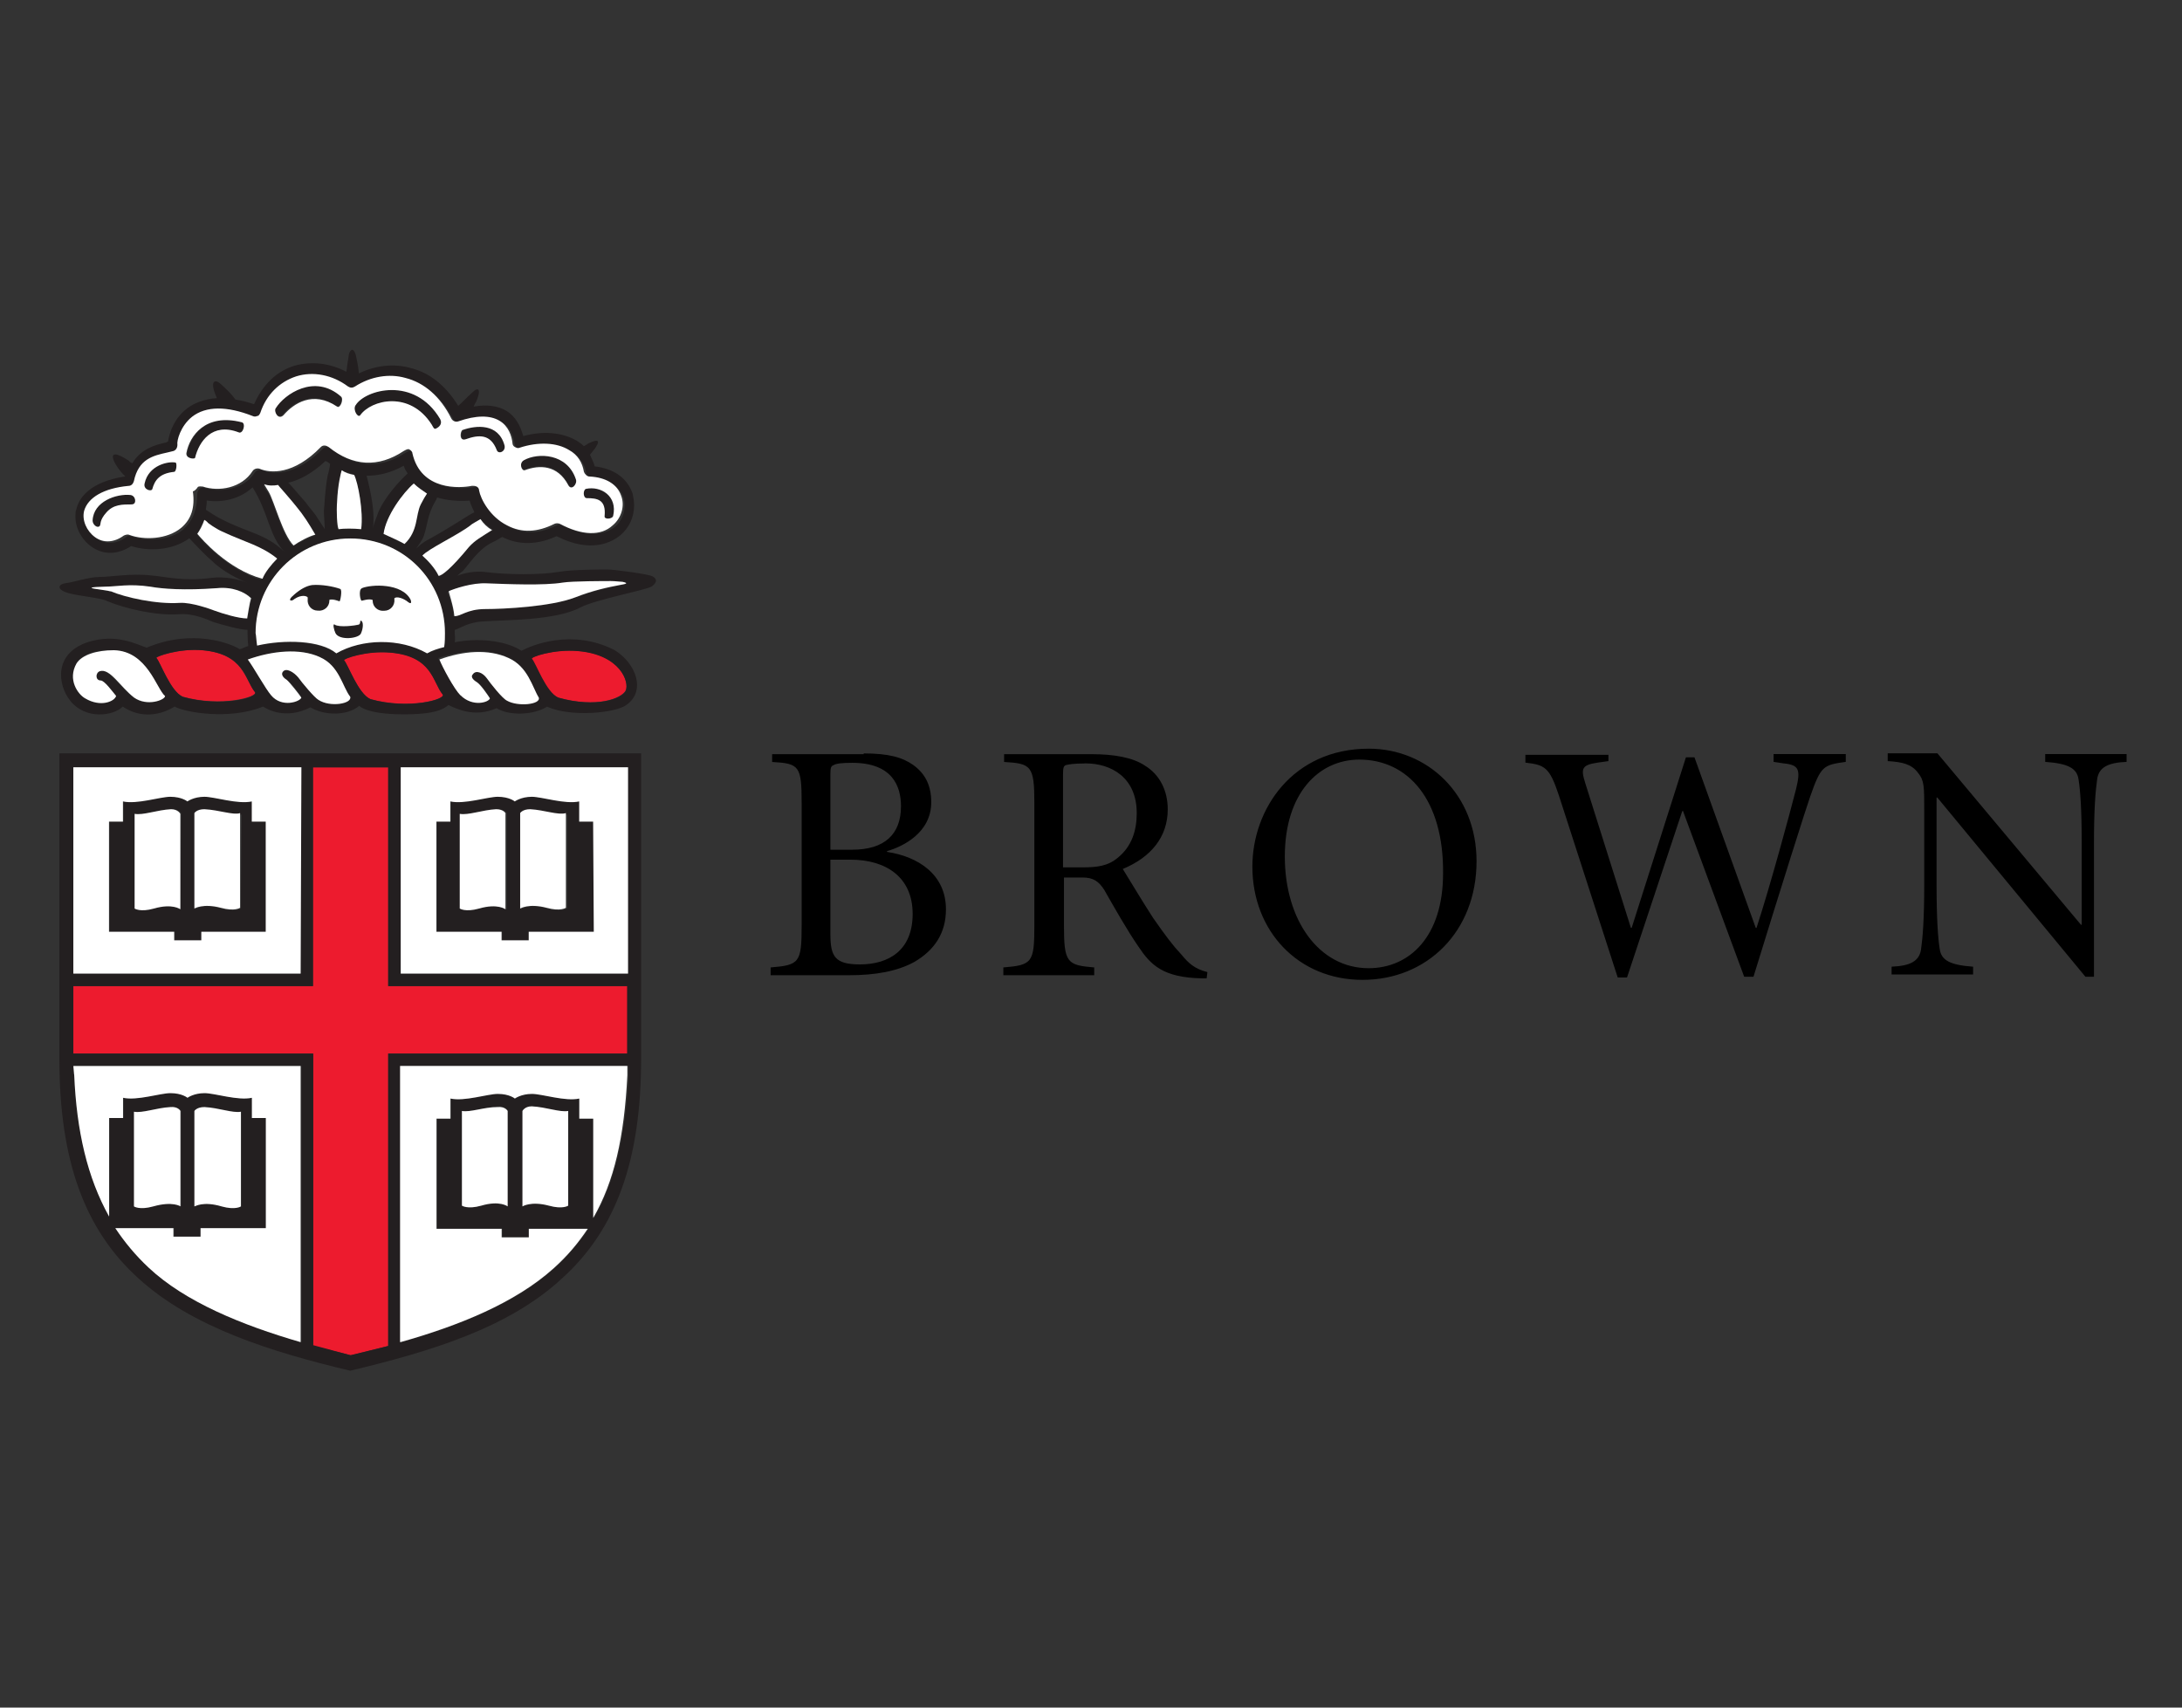 <?xml version="1.0" encoding="UTF-8"?>
<svg xmlns="http://www.w3.org/2000/svg" id="Layer_1" viewBox="0 0 230 180">
  <rect x="0" y="0" width="230" height="180" fill="#333333" stroke="none"/>
  <defs>
    <style>.cls-1{fill:#fff;}.cls-2{fill:#ed1b2e;}.cls-3{fill:#231f20;}</style>
  </defs>
  <path d="M155.64,90.78c0,7.44-5.24,12.51-12.02,12.51s-11.61-5.15-11.61-11.94c0-6.05,4.25-12.43,12.27-12.43,6.21,0,11.36,4.83,11.36,11.86Zm-40.31,12.02h-9.57v-.82c3.03-.25,3.27-.49,3.27-4.41v-12.92c0-3.92-.33-4.17-3.19-4.33v-.82h9.24c2.29,0,4.33,.33,5.64,1.23,1.47,.9,2.37,2.54,2.37,4.58,0,2.95-1.8,5.07-4.74,6.29,.66,1.06,2.13,3.52,3.19,5.15,1.31,1.88,2.04,2.86,3.03,3.92,.74,.9,1.39,1.47,2.7,1.8l-.08,.66h-.49c-4.09-.08-5.4-1.39-6.7-3.35-1.14-1.63-2.62-4.25-3.6-5.97-.58-.9-1.14-1.31-2.29-1.31h-1.96v5.07c0,3.92,.33,4.17,3.19,4.41v.81h0Zm56.17,.24h-.98l-6.21-19.22c-.98-2.95-1.47-3.19-3.52-3.43v-.82h8.75v.66l-1.14,.16c-1.63,.25-1.8,.58-1.31,2.13l4.82,15.29h.08l5.72-17.98h.9l6.46,17.98h.08c1.47-4.5,3.52-12.1,4.17-14.64,.49-2.04,.33-2.54-1.31-2.7l-1.06-.16v-.82h7.61v.82c-2.37,.33-2.62,.41-3.76,3.68-.33,.9-2.95,9.16-5.97,18.97h-.98l-6.46-17.5-.08,.08-5.81,17.5Zm36.47-.32h-8.58v-.82c1.96-.08,2.95-.58,3.11-1.88,.16-1.14,.33-3.03,.33-6.79v-7.77c0-2.62,0-3.19-.66-4-.66-.9-1.63-1.14-3.19-1.23v-.82h5.24l15.13,18.07h.08v-8.5c0-3.76-.16-5.72-.33-6.79-.16-1.23-1.14-1.71-3.52-1.88v-.82h8.58v.82c-1.96,.08-2.95,.57-3.11,1.88-.16,1.14-.33,3.03-.33,6.79v13.98h-.9l-15.61-18.89h-.08v9.16c0,3.76,.16,5.72,.33,6.79,.16,1.23,1.14,1.71,3.52,1.88v.81Zm-118.48,.08h-8.26v-.82c3.03-.25,3.27-.49,3.27-4.41v-12.92c0-3.92-.25-4.17-3.11-4.33v-.82h9.65v-.08c2.62,0,4.09,.41,5.24,1.23,1.23,.9,1.88,2.12,1.88,3.92,0,3.19-2.95,4.66-4.66,5.15v.08c3.27,.49,6.21,2.37,6.21,6.05,0,2.54-1.23,4.33-3.35,5.56-1.8,.98-4.09,1.39-6.87,1.39h0Zm53.79-22.73c-4.25,0-7.85,3.52-7.85,10.22s3.6,11.77,8.83,11.77c4.33,0,7.85-3.35,7.85-9.98,.08-7.76-3.68-12.01-8.83-12.01Zm-53.63,10.55h-2.12v7.85c0,2.37,.49,3.19,3.11,3.19,3.03,0,5.56-1.47,5.56-5.32,0-3.92-2.86-5.72-6.54-5.72h0Zm24.66-10.14c-1.14,0-1.61,.09-1.93,.16-.25,.08-.33,.25-.33,.98v9.81h2.13c1.47,0,2.62-.16,3.6-.98,1.55-1.23,2.04-2.95,2.04-4.74,0-3.76-2.7-5.24-5.4-5.24h-.11Zm-26.78,9.09h2.29c3.43,0,5.15-1.63,5.15-4.58,0-2.12-.9-4.58-5.15-4.58-1.14,0-1.71,.08-1.96,.25-.25,.08-.33,.25-.33,.9v8.01Z"></path>
  <path class="cls-2" d="M33,141.88l4,.98,3.92-.98v-30.83h25.26v-7.11h-25.26v-23.06h-7.93v23.06H7.73v7.11h25.26v30.83Z"></path>
  <path class="cls-2" d="M41.17,68.79c4.41,.33,4.41,3.11,5.48,4.41,.41,.49-3.52,1.63-7.61,.49-1.31-.57-2.37-3.68-2.78-4.09-.16-.15,2.37-1.06,4.91-.81h0Zm17.66,4.74c4.09,1.14,6.7,.08,7.11-.74,.41-.9-.57-3.84-4.99-4.17-2.54-.25-5.07,.66-4.91,.82,.33,.42,1.4,3.52,2.79,4.09h0Zm-37.44-4.99c4.33,.41,4.41,3.11,5.48,4.41,.41,.49-3.52,1.63-7.61,.49-1.31-.58-2.37-3.68-2.78-4.09-.16-.07,2.37-1.05,4.91-.81Z"></path>
  <g>
    <path class="cls-3" d="M68.81,60.77c-.33-.25-4.17-.74-4.74-.74s-3.84,0-5.15,.25c-1.96,.33-5.4,.33-7.93,0-.9-.08-1.96,.08-2.78,.41,.16-.16,.33-.33,.57-.49,.74-.82,1.63-2.29,3.11-3.03,.41-.16,.74-.41,1.06-.57,1.23,.66,3.27,1.06,5.72-.08,3.68,1.88,5.89,.58,6.7-.08,.98-.82,1.47-1.96,1.47-3.19,0-.41-.08-.82-.16-1.23-.57-1.63-1.96-2.62-4-2.86-.08-.41-.33-.82-.49-1.23,.25-.33,.49-.58,.58-.74,.16-.25,.82-1.23-.82-.41-.08,.08-.25,.16-.41,.25-.25-.25-.49-.41-.74-.57-1.55-.9-3.6-1.06-5.64-.49-.33-1.14-.82-2.04-1.71-2.62-.9-.57-2.13-.74-3.52-.49,.08-.16,.16-.41,.25-.49,.58-1.31,.25-1.63-.33-1.06-.74,.66-1.14,1.14-1.55,1.47-1.31-2.13-3.03-3.52-5.07-4-1.8-.49-3.68-.25-5.4,.58-.08-.9-.25-1.55-.33-1.96-.33-1.06-.74-.25-.74,.08-.08,.41-.16,1.06-.25,1.71-1.71-.9-3.6-1.14-5.4-.66-1.96,.57-3.43,2.04-4.33,4.08-.74-.25-1.39-.41-1.96-.49-.33-.49-.9-1.06-1.63-1.71-.49-.41-.9-.25-.66,.66,.08,.33,.25,.66,.33,.9-1.39,.08-2.45,.57-3.11,1.06-1.39,1.06-1.88,2.53-2.04,3.52-.08,0-.16,.08-.16,.08-1.14,.25-2.7,.66-3.6,2.21-.16-.08-.33-.16-.33-.25-2.86-1.88-1.55,.58-.41,1.63-3.84,.57-4.91,2.37-5.15,3.43-.11,.23-.11,.55-.11,.8,0,1.23,.66,2.45,1.71,3.19,1.31,.9,2.78,.82,4.17-.08,1.8,.58,4.33,.49,6.13-.82,1.06,1.14,1.88,1.96,2.37,2.37,1.14,1.14,2.86,1.96,3.68,2.29-.82-.33-2.29-.66-3.68-.49-3.03,.41-5.07-.16-6.37-.25-2.13-.25-4.33,.16-5.48,.16s-2.78,.58-3.6,.66c-.9,.16-.82,.74,.41,1.06s3.43,.49,4,.82c1.96,.82,5.24,1.55,7.52,1.39,1.63-.16,3.27,.66,3.68,.82,.82,.25,2.78,.82,3.6,.82,0-.08,0,1.14,.08,1.71-.33,.08-.57,.25-.9,.33-.9-.57-4.91-2.21-9.81-.16-1.06-.33-3.19-1.55-6.21-.58-3.68,1.23-3.11,4.58-1.88,6.13,1.63,2.12,4.66,1.63,5.56,.66,1.96,1.31,4,.9,5.48,0,.98,.58,5.72,1.47,9.32,0,.49,.33,2.45,1.39,4.99,.08,1.47,.9,3.92,.9,5.15-.16,.41,.41,1.8,.9,4.66,.9,3.43,0,4.25-.58,4.74-.98,.74,.33,2.7,1.39,5.07,.33,1.31,.82,3.92,.74,5.32-.16,2.54,1.14,7.2,.66,8.34-.16,2.13-1.47,1.06-4.41-1.23-5.81-4.5-2.29-8.75-.49-9.81,.08-1.31-.9-4.09-1.47-7.03-.9,.08-.33,0-.74,0-1.14v-.16c.58-.16,1.39-.82,3.03-.9,2.29-.16,7.61-.08,10.22-1.47,1.55-.82,6.79-1.8,7.52-2.21,.66-.5,.5-.82,.09-1.07h0Zm-19.38-3.11c-1.88,2.29-2.86,3.03-3.19,3.03-.41-.74-1.14-1.63-1.71-2.13,.66-.74,3.68-2.13,5.07-3.19,.25-.16,.82-.49,1.06-.66,.33,.41,.82,.82,1.31,1.14-1.23,.74-1.88,1.15-2.54,1.8Zm-27.63-4.9c1.63,.25,3.52-.16,4.82-1.39,1.71,2.7,1.71,5.07,3.35,6.79-2.04-1.96-3.84-1.96-6.79-3.52-.49-.25-1.23-.74-1.47-.9,0-.25,.08-.49,.08-.82,0,0,0-.09,0-.17Zm12.43,3.02c.08,.08-.82-1.23-.9-1.39-.33-.49-.74-.9-1.14-1.47-.74-.82-1.31-1.55-1.8-2.04,1.14-.25,2.54-.98,3.92-2.29,.16,.08,.33,.16,.49,.33-.08,.49-.16,.9-.25,1.14-.33,1.8-.33,3.19-.41,3.76,0,.58,.09,1.47,.09,1.96Zm-2.54-1.63c.74,.9,1.31,2.04,1.47,2.29-.58,.25-1.63,.74-2.29,1.14-1.14-1.14-2.04-4.74-2.62-5.64-.25-.33-.41-.57-.49-.82,.41,.16,.98,.08,1.39,.16,.16,.09,1.14,.98,2.53,2.87Zm5.24,2.62c5.56,0,9.98,4.41,9.98,9.98,0,.41,0,.9-.08,1.47-.57,.16-1.23,.41-1.8,.66-2.86-1.71-6.79-1.55-9.57,0-1.71-1.31-5.48-1.47-8.34-.82-.08-.57-.16-1.06-.16-1.31,.08-5.57,4.5-9.98,9.98-9.98h0Zm-1.39-3.84c.08-1.88,.49-3.11,.49-3.35,.41,.16,.9,.33,1.31,.49,.33,.74,.98,3.84,.74,5.72-.82-.08-1.8-.08-2.45,0-.16-.32-.16-1.88-.08-2.86Zm8.83,.25c-.58,1.23-.25,2.78-1.71,4.17-.16-.16-1.63-.82-2.21-1.06,.25-1.96,2.04-4.33,3.19-5.32,.33,.41,.9,.82,1.31,1.06-.08,.16-.32,.57-.57,1.14Zm1.55-.41c.08-.08,.08-.16,.16-.33,1.06,.33,2.29,.41,3.43,.33,.08,.41,.33,.82,.49,1.23-.58,.25-2.29,1.47-4.82,2.86-.66,.33-1.06,.74-1.31,.98,.25-.41,.66-.9,.82-1.39,.41-1.23,.33-2.12,1.23-3.68Zm-6.13,1.47c-.25,.66-.41,1.06-.49,1.47,.25-1.47-.16-3.68-.66-5.56,1.31,0,2.62-.33,3.92-1.06,.08,.33,.25,.57,.41,.82-.73,.66-2.53,2.54-3.19,4.33h0Zm-20.44,1.55c-1.47,1.23-3.92,1.31-5.48,.74-.16-.08-.41-.08-.57,.08-.98,.74-2.13,.82-3.03,.16s-1.39-1.71-1.14-2.78c.33-1.39,2.04-2.37,4.66-2.62,.25,0,.49-.25,.57-.49,.49-2.37,2.04-2.7,3.52-3.03l.66-.16c.33-.08,.49-.33,.41-.66-.08-.41,.33-1.96,1.55-2.95,1.47-1.14,3.68-1.14,6.37-.08,.16,.08,.33,.08,.49,0,.16-.08,.25-.16,.33-.33,.66-1.96,2.04-3.35,3.76-3.84,1.8-.58,3.76-.16,5.48,1.06,.25,.16,.49,.16,.74,0,1.63-1.06,3.6-1.39,5.32-.9,1.96,.49,3.6,1.96,4.82,4.25,.16,.25,.49,.41,.74,.33,1.88-.66,3.35-.66,4.33-.08,.98,.58,1.23,1.55,1.39,2.37,0,.16,.16,.33,.25,.41,.16,.08,.33,.08,.49,.08,1.96-.66,3.92-.57,5.24,.25,.9,.57,1.39,1.31,1.55,2.29,.08,.25,.25,.49,.57,.49,1.71,.08,2.95,.9,3.35,2.04,.33,1.06,0,2.37-.9,3.11-1.31,1.06-3.35,.98-5.56-.16-.16-.08-.41-.08-.57,0-1.8,.9-3.43,.98-4.99,.16-1.8-.9-2.86-2.78-2.95-3.68,0-.16-.08-.33-.25-.41-.16-.08-.33-.16-.49-.08-1.23,.16-5.4,.57-6.29-3.43-.08-.16-.16-.33-.33-.41-.16-.08-.41,.08-.58,.16-2.7,1.8-5.4,1.63-7.93-.41-.25-.16-.57-.25-.82,0-2.95,2.95-5.32,2.78-6.46,2.29-.25-.08-.58,0-.74,.25-1.14,1.8-3.6,2.12-5.24,1.63-.16-.08-.41-.08-.58,.08-.16,.16-.25,.33-.25,.58,0,1.48-.41,2.79-1.47,3.68h0Zm1.39,.5c.25-.33,.58-.98,.74-1.47,.16,.08,.25,.16,.33,.25,.08,0,.98,.66,1.55,.98,2.54,1.23,4.09,1.47,5.81,2.86-.66,.66-1.31,1.47-1.63,2.21-3.6-1.06-6.38-4.25-6.79-4.82Zm1.88,8.1c-.33-.16-2.45-.9-3.68-.82-2.54,.16-5.72-.57-7.28-1.23-.41-.16-3.84-.49-.49-.49,1.14,0,2.45-.33,4.74,0,1.31,.16,3.6,.41,7.03,.16,1.71-.16,2.95,.41,3.6,1.06-.16,.49-.41,1.71-.41,2.13-.97,0-2.61-.5-3.51-.82h0Zm-8.5,9.15c-1.55-1.06-2.54-3.11-3.6-2.78-.41,.16-.49,.98,.08,.98,.41,0,1.14,1.14,1.63,1.63-.08,.58-1.63,1.23-3.27,.25-.74-.41-1.88-1.88-.9-3.68,.57-.98,2.04-1.47,3.92-1.39,3.52,.08,4.58,4.08,5.4,4.91,0,.33-1.97,1.06-3.27,.08Zm5.15-.08c-1.31-.58-2.37-3.68-2.78-4.09-.16-.16,2.37-1.06,4.91-.82,4.41,.41,4.41,3.11,5.48,4.41,.41,.58-3.6,1.64-7.61,.5h0Zm14.31,.33c-.41-.25-1.63-1.8-2.13-2.37-.41-.57-1.23-1.06-1.63-.57-.25,.33,0,.66,.41,.82,.41,.25,1.47,1.55,1.55,1.88-.08,.41-2.04,1.14-3.19-.25-.57-.74-1.71-2.86-2.45-3.76,2.54-.9,5.48-1.23,7.61-.25,2.04,.98,2.37,3.11,3.19,4.17,.16,.74-2.13,1.14-3.35,.33h0Zm5.48-.08c-1.31-.57-2.37-3.68-2.78-4.09-.16-.16,2.37-1.06,4.91-.82,4.41,.41,4.41,3.11,5.48,4.41,.41,.5-3.52,1.64-7.61,.5h0Zm21.92-5.07c4.41,.41,5.4,3.27,4.99,4.17-.41,.82-3.03,1.88-7.11,.74-1.31-.58-2.37-3.68-2.78-4.09-.25-.17,2.28-1.06,4.9-.82h0Zm-7.44,.65c2.04,.98,2.45,3.11,3.19,4.17,.16,.74-2.29,.9-3.35,.33-.41-.25-1.63-1.8-2.12-2.37-.41-.57-1.14-.9-1.47-.41-.25,.33,.08,.66,.41,.82,.49,.25,1.31,1.47,1.39,1.71-.08,.41-1.8,.98-3.11-.33-.66-.66-1.8-2.95-2.29-3.84,2.53-.82,5.23-1.06,7.36-.08Zm11.77-7.6c-1.31,.25-2.86,.66-4.74,1.31-2.54,.98-7.44,1.23-9.49,1.23s-2.53,.82-3.27,.74c0-1.06-.66-2.54-.66-2.54,.57-.33,2.37-.9,4-.82,2.12,.08,5.97,.25,8.01-.08,.98-.16,4.58-.16,5.07-.16,.41,0,1.06,.08,1.23,.08,.9,.08,.25,.16-.16,.25Z"></path>
    <path class="cls-3" d="M13.95,53.17c-1.06,0-1.96,0-2.7,.82-.82,.9-.57,1.31-.74,1.47-.25,.25-.74-.16-.74-.58,.08-2.04,2.54-2.86,4-2.7,.58,.08,.66,.98,.17,.98"></path>
    <path class="cls-3" d="M18.36,49.74c-1.55,.16-2.04,.9-2.29,1.8-.08,.33-.98,.08-.82-.57,.41-1.96,2.54-2.37,3.27-2.21,.17,.07,.09,.98-.16,.98"></path>
    <path class="cls-3" d="M25.15,45.56c-2.78-1.06-4.17,.98-4.58,2.7-.08,.25-.98,.16-.82-.57,.33-1.71,1.96-4.17,5.81-3.19,.32,.08,.08,1.22-.41,1.06"></path>
    <path class="cls-3" d="M35.45,42.79c-2.54-1.71-4.58-.33-5.64,.9-.49,.58-1.06-.41-.82-.74,.9-1.47,4.08-3.68,6.87-1.23,.33,.33,0,1.31-.41,1.06"></path>
    <path class="cls-3" d="M45.99,45.16c-.25,.16-.33-.16-.49-.41-2.29-3.6-6.37-2.62-7.53-.98-.25,.33-.82-.57-.49-1.06,.98-1.63,6.21-3.11,8.91,1.47,.25,.5-.16,.82-.41,.98"></path>
    <path class="cls-3" d="M52.38,47.45c-.66-1.71-1.88-1.63-3.27-1.14-.66,.25-.49-.9-.25-.98,1.39-.49,3.76-.74,4.41,1.63,.08,.65-.74,.98-.9,.49"></path>
    <path class="cls-3" d="M59.9,51.04c-1.14-2.13-3.03-2.13-4.58-1.55-.33,.16-.66-.74-.08-1.06,1.47-.82,4.58-.74,5.48,2.04,.17,.5-.49,1.31-.82,.58"></path>
    <path class="cls-3" d="M64.64,54.4c-.08,.33-.98,.41-.9,0,.16-1.71-.74-1.88-1.88-1.88-.41,0-.41-.9-.08-.98,1.55-.32,3.35,.82,2.86,2.87"></path>
    <path class="cls-3" d="M34.79,63.31c0,.66-.58,1.14-1.23,1.06-.66,0-1.14-.57-1.06-1.23v-.16c-.08-.16-.66-.33-1.39,.16-.41,.25-.82,.08-.16-.49,.74-.66,1.39-.98,1.96-1.06,.98-.08,2.29,.16,2.95,.41,.25,.08,0,1.39-.08,1.31-.25-.08-.66-.25-1.06-.16l.08,.16Z"></path>
    <path class="cls-3" d="M38.07,66.82c-.16,.57-2.29,.82-2.7,0-.16-.33-.33-1.06-.08-.9,.49,.25,2.13,.08,2.45,0,.25-.08,.08-.49,.25-.41,.32,0,.32,.73,.08,1.31"></path>
    <path class="cls-3" d="M43.06,63.55c-.49-.41-1.23-.66-1.47-.41v.08c.08,.66-.41,1.23-1.06,1.23-.66,.08-1.23-.41-1.23-1.06v-.08c-.41-.16-1.06,.08-1.14,.08s-.33-1.23,0-1.39c.98-.41,4.25-.57,5.15,1.23,.09,.25,0,.5-.24,.33"></path>
    <path class="cls-3" d="M42.24,80.88h23.96v21.75h-23.96v-21.75Zm-34.5,0H31.69v21.75H7.73v-21.75Zm24.04,60.59c-6.13-1.8-12.19-4.25-16.02-7.85-1.39-1.31-2.54-2.62-3.52-4.17h6.13v.9h2.86v-.9h6.87v-11.61h-1.47v-2.13c-1.47,.33-3.92-.49-4.99-.49-1.23,0-1.8,.49-1.8,.49,0,0-.66-.49-1.8-.49-1.06,0-3.52,.82-4.99,.49v2.13h-1.47v10.39c-2.37-4.09-3.43-8.99-3.68-14.97l-.08-.9H31.77v29.11Zm-17.58-14.31v-9.98c.82,.16,2.29-.41,3.84-.49,.82,0,1.06,.41,1.06,.41v10.06s-.9-.58-2.78-.08c-1.55,.49-2.13,.08-2.13,.08Zm6.38,0v-10.06s.25-.49,1.06-.41c1.47,.08,2.95,.66,3.84,.49v9.98s-.57,.41-2.04,0c-2.05-.58-2.87,0-2.87,0Zm20.36,14.72l-4,.98-3.92-1.06v-30.74H7.73v-7.11h25.26v-23.06h7.93v23.06h25.18v7.11h-25.18s0,30.82,0,30.82Zm21.67-13.49v-10.47h-1.47v-2.12c-1.47,.33-3.92-.49-4.99-.49-1.23,0-1.8,.49-1.8,.49,0,0-.57-.49-1.8-.49-1.06,0-3.52,.82-4.99,.49v2.12h-1.47v11.61h6.87v.9h2.86v-.9h6.21c-.98,1.47-2.21,2.86-3.6,4.17-4.09,3.68-10.06,6.05-16.11,7.77v-29.11h23.96v.98c-.4,6.54-1.46,11.2-3.67,15.04h0Zm-2.7-11.28v9.98s-.58,.41-2.04,0c-1.96-.58-2.78,.08-2.78,.08v-10.06s.25-.49,1.06-.41c1.47,0,2.94,.57,3.76,.41h0Zm-6.37,0v10.06s-.9-.58-2.78-.08c-1.47,.41-2.04,0-2.04,0v-9.98c.82,.16,2.29-.41,3.84-.49,.81,0,.98,.49,.98,.49h0ZM6.26,79.41v32.21c0,10.63,2.62,17.98,8.34,23.14,5.64,5.15,14.06,7.77,22.32,9.73,8.5-2.04,16.68-4.5,22.32-9.73,5.72-5.15,8.34-12.51,8.34-23.14v-32.21H6.26Z"></path>
    <path class="cls-3" d="M26.62,86.61v-2.13c-1.47,.33-3.92-.49-4.99-.49-1.23,0-1.8,.49-1.8,.49,0,0-.66-.49-1.8-.49-1.06,0-3.52,.82-4.99,.49v2.13h-1.47v11.61h6.87v.9h2.86v-.9h6.87v-11.61h-1.55Zm-7.6,9.24s-.9-.57-2.78-.08c-1.47,.41-2.04,0-2.04,0v-9.98c.82,.16,2.29-.41,3.84-.49,.82,0,1.06,.41,1.06,.41l-.09,10.14Zm6.37-.08s-.58,.41-2.04,0c-1.96-.57-2.78,.08-2.78,.08v-10.06s.25-.49,1.06-.41c1.47,.08,2.95,.66,3.84,.49l-.09,9.9Z"></path>
    <path class="cls-3" d="M61.12,86.61v-2.13c-1.47,.33-3.92-.49-4.99-.49-1.23,0-1.8,.49-1.8,.49,0,0-.57-.49-1.8-.49-1.06,0-3.52,.82-4.99,.49v2.13h-1.47v11.61h6.87v.9h2.86v-.9h6.87v-11.61h-1.55Zm-7.77,9.24s-.9-.57-2.78-.08c-1.47,.41-2.04,0-2.04,0v-9.98c.82,.16,2.29-.41,3.84-.49,.82,0,1.06,.41,1.06,.41v10.14h-.09Zm6.38-.08s-.58,.41-2.04,0c-1.96-.57-2.78,.08-2.78,.08v-10.06s.25-.49,1.06-.41c1.47,.08,2.94,.66,3.84,.49v9.89h-.09Z"></path>
  </g>
  <g>
    <path class="cls-1" d="M42.24,141.47c6.05-1.71,12.02-4.09,16.11-7.77,1.47-1.31,2.62-2.7,3.6-4.17h-6.21v.9h-2.86v-.9h-6.87v-11.61h1.47v-2.12c1.47,.33,3.92-.49,4.99-.49,1.23,0,1.8,.49,1.8,.49,0,0,.66-.49,1.8-.49,1.06,0,3.52,.82,4.99,.49v2.12h1.47v10.47c2.21-3.84,3.27-8.5,3.6-15.05v-.98h-23.96v29.11h.07Z"></path>
    <path class="cls-1" d="M7.82,113.27c.25,5.97,1.39,10.87,3.68,14.97v-10.39h1.47v-2.13c1.47,.33,3.92-.49,4.99-.49,1.23,0,1.8,.49,1.8,.49,0,0,.66-.49,1.8-.49,1.06,0,3.52,.82,4.99,.49v2.13h1.47v11.61h-6.88v.9h-2.86v-.9h-6.13c.98,1.47,2.12,2.86,3.52,4.17,3.84,3.6,9.81,6.05,16.02,7.85v-29.11H7.73l.08,.9Z"></path>
    <path class="cls-1" d="M19.02,127.17v-10.06s-.25-.49-1.06-.41c-1.47,.08-2.95,.66-3.84,.49v9.98s.57,.41,2.04,0c2.05-.58,2.87,0,2.87,0Z"></path>
    <path class="cls-1" d="M11.66,62.32c1.55,.66,4.82,1.39,7.28,1.23,1.23-.08,3.27,.66,3.68,.82,.9,.33,2.53,.82,3.43,.82,.08-.41,.25-1.63,.41-2.13-.66-.66-1.96-1.23-3.6-1.06-3.43,.25-5.72,.08-7.03-.16-2.21-.33-3.6,0-4.74,0-3.36,.09,.15,.33,.56,.5h0Z"></path>
    <path class="cls-1" d="M18.03,85.3c-1.47,.08-2.95,.66-3.84,.49v9.98s.58,.41,2.04,0c1.96-.57,2.78,.08,2.78,.08v-10.06s-.24-.49-.98-.49Z"></path>
    <path class="cls-1" d="M55.89,85.3c-.82,0-1.06,.41-1.06,.41v10.06s.9-.57,2.78-.08c1.47,.41,2.04,0,2.04,0v-9.98c-.82,.24-2.28-.33-3.76-.41h0Z"></path>
    <path class="cls-1" d="M66.2,80.88h-23.96v21.75h23.96v-21.75Zm-3.6,17.34h-6.87v.9h-2.86v-.9h-6.87v-11.61h1.47v-2.13c1.47,.33,3.92-.49,4.99-.49,1.23,0,1.8,.49,1.8,.49,0,0,.66-.49,1.8-.49,1.06,0,3.52,.82,4.99,.49v2.13h1.47l.07,11.61Z"></path>
    <path class="cls-1" d="M55.07,117.11v10.06s.9-.58,2.78-.08c1.47,.41,2.04,0,2.04,0v-9.98c-.9,.16-2.29-.41-3.84-.49-.74,0-.98,.49-.98,.49h0Z"></path>
    <path class="cls-1" d="M48.69,117.11v9.98s.58,.41,2.04,0c1.96-.58,2.78,.08,2.78,.08v-10.06s-.25-.49-1.06-.41c-1.47,0-2.85,.57-3.76,.41h0Z"></path>
    <path class="cls-1" d="M52.3,85.3c-1.47,.08-2.95,.66-3.84,.49v9.98s.58,.41,2.04,0c1.96-.57,2.78,.08,2.78,.08v-10.06c.08,0-.16-.49-.98-.49h0Z"></path>
    <path class="cls-1" d="M29.23,58.89c-1.71-1.39-3.35-1.71-5.81-2.86-.58-.25-1.55-.9-1.55-.98-.08-.08-.16-.16-.33-.25-.16,.49-.49,1.14-.74,1.47,.41,.49,3.19,3.76,6.87,4.74,.25-.66,.9-1.47,1.55-2.13Z"></path>
    <path class="cls-1" d="M27.84,51.04c.08,.16,.25,.41,.49,.82,.57,.98,1.47,4.5,2.62,5.64,.57-.41,1.63-.98,2.29-1.14-.16-.25-.74-1.31-1.47-2.29-1.39-1.8-2.37-2.78-2.45-2.95-.49,.09-1.06,.09-1.47-.08Z"></path>
    <path class="cls-1" d="M27.11,68.05c2.86-.66,6.7-.57,8.34,.82,2.7-1.55,6.7-1.63,9.57,0,.58-.33,1.14-.49,1.8-.66,.08-.58,.08-1.06,.08-1.47,0-5.56-4.41-9.98-9.98-9.98s-9.98,4.5-9.98,9.98c.07,.25,.07,.74,.16,1.31h0Zm11.03-6.05c.98-.41,4.25-.57,5.15,1.23,.08,.25,.08,.49-.25,.25-.49-.41-1.23-.66-1.47-.41v.08c.08,.66-.41,1.23-1.06,1.23-.66,.08-1.23-.41-1.23-1.06v-.08c-.41-.16-1.06,.08-1.14,.08-.15,.09-.4-1.14,0-1.31Zm-.33,3.84c.25-.08,.08-.49,.25-.41,.25,.08,.25,.74,0,1.31-.16,.57-2.29,.82-2.7,0-.16-.33-.33-1.06-.08-.9,.49,.33,2.2,.09,2.53,0h0Zm-6.86-3.11c.74-.66,1.39-.98,1.96-1.06,.98-.08,2.29,.16,2.95,.41,.25,.08,0,1.39-.08,1.31-.25-.08-.66-.25-1.06-.16v.08c0,.66-.58,1.14-1.23,1.06-.66,0-1.14-.57-1.06-1.23v-.16c-.08-.16-.66-.33-1.39,.16-.33,.33-.82,.17-.08-.41h0Z"></path>
    <path class="cls-1" d="M33.73,69.27c-2.13-.98-5.07-.66-7.61,.25,.66,.9,1.88,3.11,2.45,3.76,1.14,1.39,3.11,.66,3.19,.25-.16-.25-1.23-1.63-1.55-1.88-.41-.25-.58-.58-.41-.82,.33-.49,1.14,0,1.63,.57,.41,.58,1.71,2.13,2.13,2.37,1.23,.82,3.6,.41,3.35-.33-.82-1.06-1.14-3.27-3.19-4.17h0Z"></path>
    <path class="cls-1" d="M11.99,68.54c-1.8,0-3.35,.49-3.92,1.39-.98,1.71,.16,3.27,.9,3.68,1.63,.98,3.11,.33,3.27-.25-.41-.49-1.23-1.63-1.63-1.63-.57,0-.57-.82-.08-.98,1.06-.33,2.13,1.63,3.6,2.78,1.39,.98,3.27,.25,3.27-.16-.9-.74-1.87-4.74-5.39-4.83Z"></path>
    <path class="cls-1" d="M38.07,55.78c.25-1.88-.33-4.91-.74-5.72-.49-.08-.98-.25-1.31-.49-.08,.25-.41,1.47-.49,3.35-.08,.98,0,2.54,.16,2.86,.57-.08,1.55-.08,2.37,0Z"></path>
    <path class="cls-1" d="M43.62,50.96c-1.14,.98-2.95,3.43-3.19,5.32,.58,.25,1.96,.9,2.21,1.06,1.47-1.39,1.14-3.03,1.71-4.17,.25-.49,.49-.9,.66-1.14-.49-.33-.98-.66-1.39-1.06h0Z"></path>
    <path class="cls-1" d="M48.53,73.28c1.31,1.31,3.03,.74,3.11,.33-.16-.25-.98-1.47-1.39-1.71-.41-.25-.66-.57-.41-.82,.33-.49,1.06-.16,1.47,.41,.41,.58,1.63,2.13,2.13,2.37,1.14,.66,3.6,.41,3.35-.33-.66-1.06-1.14-3.27-3.19-4.17-2.12-.98-4.82-.74-7.28,.16,.32,.82,1.55,3.11,2.2,3.76Z"></path>
    <path class="cls-1" d="M47.88,64.94c.66,.08,1.31-.74,3.27-.74s6.95-.25,9.48-1.23c1.88-.74,3.43-1.06,4.74-1.31,.41-.08,1.06-.16,.25-.33-.16,0-.82-.08-1.23-.08-.58,0-4.09,0-5.07,.16-1.96,.33-5.89,.16-8.01,.08-1.55-.08-3.43,.57-4,.82-.07,0,.5,1.55,.58,2.62Z"></path>
    <path class="cls-1" d="M20.81,51.37c.16-.16,.41-.08,.57-.08,1.71,.57,4.09,.16,5.24-1.63,.16-.25,.49-.33,.74-.25,1.14,.49,3.6,.66,6.46-2.29,.25-.25,.58-.16,.82,0,2.53,2.04,5.23,2.21,7.93,.41,.16-.08,.41-.25,.57-.16,.16,.08,.33,.25,.33,.41,.9,4,5.07,3.68,6.29,3.43,.16,0,.33,0,.49,.08,.16,.08,.25,.25,.25,.41,.16,.9,1.14,2.78,2.95,3.68,1.55,.82,3.19,.74,4.99-.16,.16-.08,.41-.08,.58,0,2.29,1.23,4.33,1.31,5.56,.16,.9-.74,1.31-2.04,.9-3.11-.41-1.23-1.63-1.96-3.35-2.04-.25,0-.49-.25-.58-.49-.16-.98-.66-1.8-1.55-2.29-1.31-.82-3.27-.9-5.24-.25-.16,.08-.33,0-.49-.08-.16-.08-.25-.25-.25-.41-.08-.74-.41-1.8-1.39-2.37-.98-.58-2.45-.58-4.33,.08-.25,.08-.58,0-.74-.33-1.14-2.29-2.86-3.76-4.82-4.25-1.71-.49-3.68-.16-5.32,.9-.25,.16-.49,.16-.74,0-1.63-1.23-3.68-1.63-5.48-1.06-1.71,.57-3.11,1.88-3.76,3.84-.08,.16-.16,.33-.33,.33-.16,.08-.33,.08-.49,0-2.7-1.06-4.91-1.06-6.37,.08-1.23,.98-1.63,2.54-1.55,2.95,0,.33-.16,.57-.41,.66l-.66,.16c-1.47,.33-3.03,.66-3.52,3.03-.08,.25-.25,.49-.58,.49-2.62,.25-4.25,1.23-4.66,2.62-.25,.98,.25,2.13,1.14,2.78,.9,.66,2.04,.57,3.03-.16,.16-.08,.41-.16,.58-.08,1.55,.58,4,.49,5.48-.74,1.06-.9,1.47-2.13,1.23-3.84,.26-.08,.34-.25,.5-.41h0Zm40.96,.16c1.55-.33,3.35,.74,2.86,2.86-.08,.33-.98,.41-.9,0,.16-1.71-.74-1.88-1.88-1.88-.41,0-.41-.89-.08-.98h0Zm-6.54-3.02c1.47-.82,4.58-.74,5.48,2.04,.16,.49-.49,1.23-.82,.57-1.14-2.13-3.03-2.13-4.58-1.55-.32,.09-.65-.74-.08-1.06Zm-6.46-3.19c1.39-.49,3.76-.74,4.41,1.63,.16,.66-.66,.98-.82,.49-.66-1.71-1.88-1.63-3.27-1.14-.74,.25-.57-.89-.33-.98h0Zm-11.28-2.61c.98-1.63,6.21-3.11,8.91,1.47,.25,.49-.08,.82-.41,.98-.25,.16-.33-.16-.49-.41-2.29-3.6-6.37-2.62-7.53-.98-.24,.33-.81-.57-.49-1.06Zm-8.42,.32c.9-1.47,4.09-3.68,6.87-1.23,.33,.25-.08,1.31-.41,1.06-2.54-1.71-4.58-.33-5.64,.9-.58,.58-1.06-.41-.82-.74Zm-15.13,10.14c-1.06,0-1.96,0-2.7,.82-.82,.9-.57,1.31-.74,1.47-.25,.25-.74-.16-.74-.58,.08-2.04,2.54-2.86,4-2.7,.58,.08,.66,.98,.17,.98Zm4.41-3.43c-1.55,.16-2.04,.9-2.29,1.8-.08,.33-.98,.08-.82-.57,.41-1.96,2.54-2.37,3.27-2.21,.17,.07,.09,.98-.16,.98Zm1.31-2.04c.33-1.71,1.96-4.17,5.81-3.19,.49,.08,.16,1.31-.33,1.06-2.78-1.06-4.17,.98-4.58,2.7-.07,.15-1.06,.07-.9-.58Z"></path>
    <path class="cls-1" d="M50.65,54.72c-.25,.16-.9,.49-1.06,.66-1.39,1.06-4.41,2.45-5.07,3.19,.57,.49,1.39,1.39,1.71,2.13,.33,0,1.31-.74,3.19-3.03,.66-.74,1.31-1.06,2.45-1.8-.48-.25-.89-.66-1.22-1.14Z"></path>
    <path class="cls-1" d="M23.35,127.17c1.47,.41,2.04,0,2.04,0v-9.98c-.9,.16-2.29-.41-3.84-.49-.82,0-1.06,.41-1.06,.41v10.06c.09,0,.9-.58,2.87,0Z"></path>
    <path class="cls-1" d="M31.77,80.88H7.73v21.75H31.69l.08-21.75Zm-3.68,17.34h-6.87v.9h-2.86v-.9h-6.87v-11.61h1.47v-2.13c1.47,.33,3.92-.49,4.99-.49,1.23,0,1.8,.49,1.8,.49,0,0,.66-.49,1.8-.49,1.06,0,3.52,.82,4.99,.49v2.13h1.47v11.61h.07Z"></path>
    <path class="cls-1" d="M21.55,85.3c-.82,0-1.06,.41-1.06,.41v10.06s.9-.57,2.78-.08c1.47,.41,2.04,0,2.04,0v-9.98c-.73,.24-2.2-.33-3.76-.41h0Z"></path>
  </g>
</svg>
